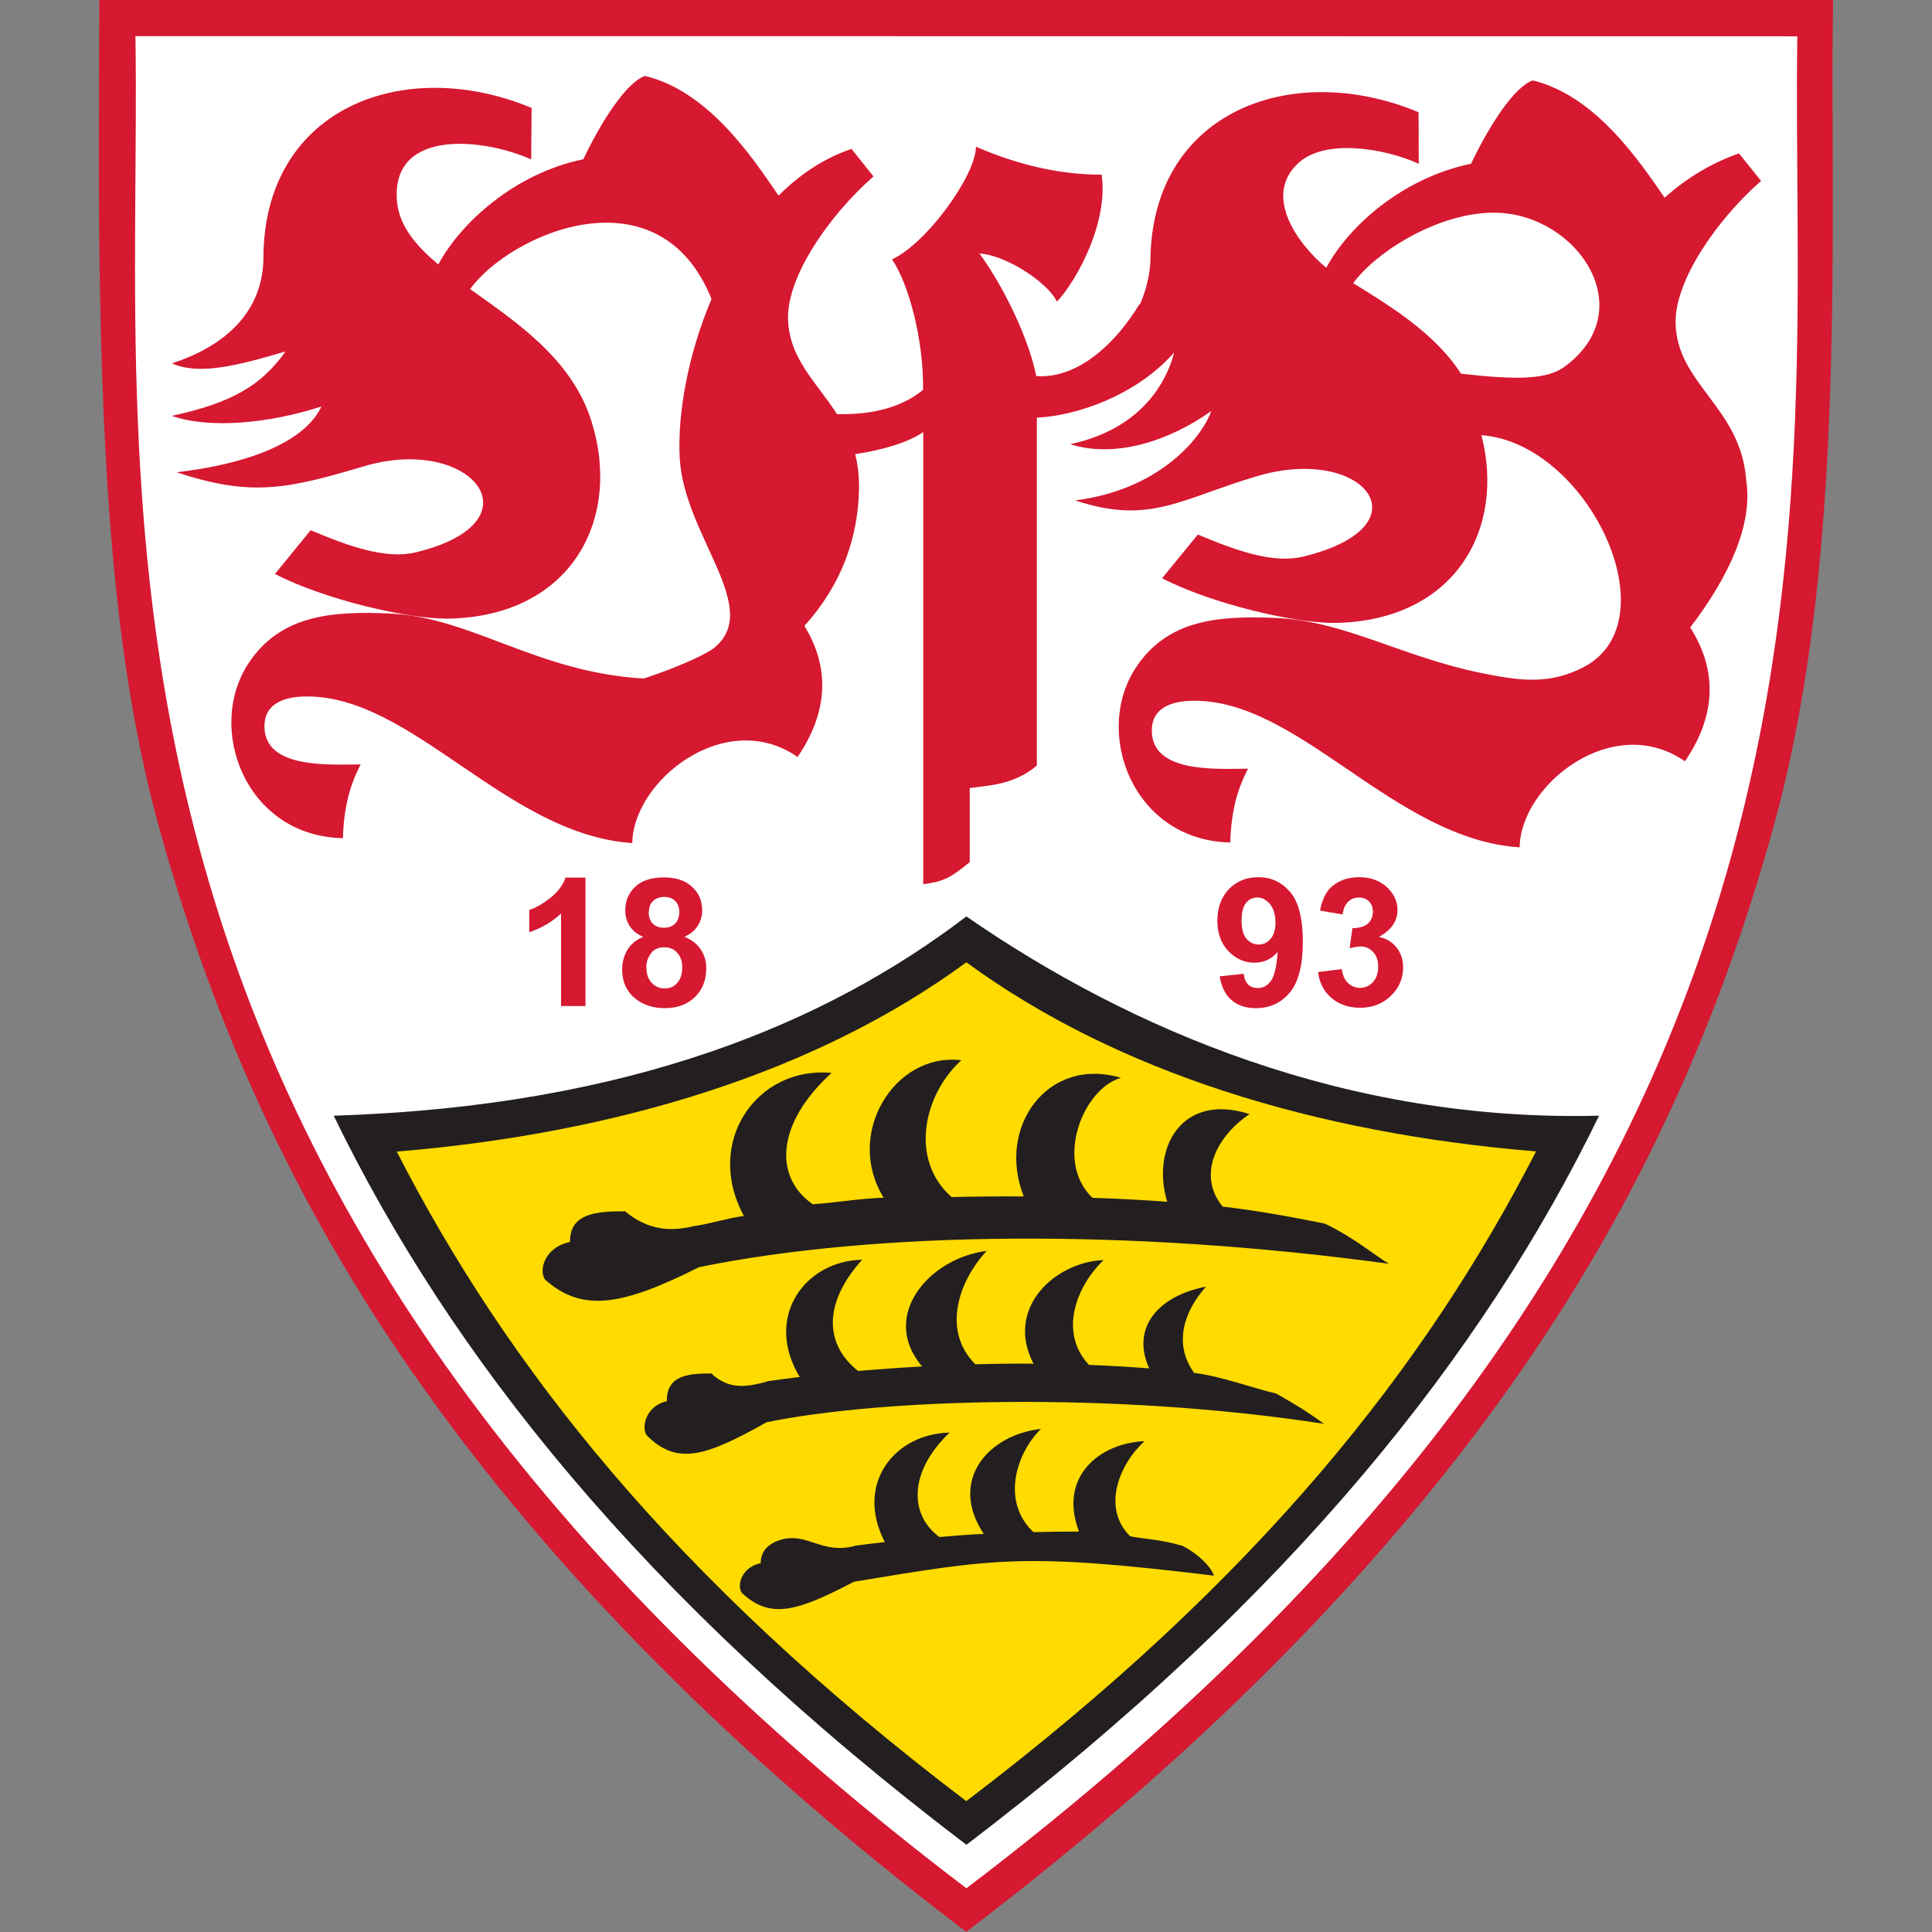 <?xml version="1.0" encoding="utf-8"?>
<svg xmlns="http://www.w3.org/2000/svg" height="99" viewBox="0 0 99 99" width="99">
  <rect x="0" y="0" width="99" height="99" fill="#808080" stroke="none"/>
  <defs>
    <style>.c{fill:#ffdb00;}.c,.d,.e,.f{stroke-width:0px;}.d{fill:#fff;}.e{fill:#d61830;}.g{opacity:0;}.f{fill:#231f20;}</style>
  </defs>
  <g id="a">
    <g class="g">
      <rect class="d" height="99" width="99"/>
    </g>
  </g>
  <g id="b">
    <path class="e" d="M49.52,99c-12.85-9.76-22.01-19.46-28.54-28.9-6.61-9.55-10.38-18.88-12.82-27.67-2.25-8.11-2.79-17.29-3-25.89-.15-6.08-.08-11.64-.07-16.54h88.84c-.08,4.91.05,10.47-.06,16.54-.15,8.6-.75,17.78-3.01,25.89-2.44,8.79-6.21,18.11-12.82,27.67-6.53,9.44-15.69,19.14-28.54,28.9"/>
    <path class="d" d="M6.94,1.85c.38,23.51-5.02,58.75,42.58,94.91C97.12,60.61,91.72,25.37,92.1,1.86"/>
    <path class="e" d="M67.54,49.81l1.22-.15c.04.31.14.55.31.71.17.16.38.25.62.25.26,0,.48-.1.66-.29.18-.2.27-.46.27-.8,0-.32-.09-.57-.26-.75-.17-.18-.38-.28-.62-.28-.16,0-.35.03-.58.09l.14-1.03c.34,0,.6-.07.78-.22.18-.16.27-.37.27-.62,0-.22-.07-.4-.2-.53-.13-.13-.31-.2-.52-.2s-.4.07-.55.22c-.15.15-.25.37-.28.65l-1.16-.2c.08-.4.2-.71.36-.95.16-.24.39-.42.68-.56.29-.14.62-.2.98-.2.62,0,1.11.2,1.49.59.31.32.46.69.46,1.09,0,.58-.32,1.03-.95,1.38.38.08.68.26.9.54.22.28.34.62.34,1.01,0,.58-.21,1.07-.63,1.47-.42.41-.95.61-1.57.61-.59,0-1.09-.17-1.48-.51-.39-.34-.62-.79-.68-1.34M65.36,47.28c0-.41-.1-.72-.28-.95-.19-.22-.4-.34-.65-.34-.23,0-.43.09-.58.28-.15.18-.23.49-.23.9s.08.74.25.93c.17.2.38.3.63.3s.44-.1.61-.29c.16-.19.25-.47.25-.84ZM62.51,50.03l1.22-.13c.03.25.11.43.23.55.12.12.29.18.5.18.26,0,.48-.12.66-.36.18-.24.3-.74.35-1.49-.32.37-.71.55-1.19.55-.52,0-.96-.2-1.34-.6-.38-.4-.56-.92-.56-1.56s.2-1.2.59-1.61c.4-.41.9-.61,1.51-.61.67,0,1.21.26,1.64.77.43.51.64,1.36.64,2.54s-.22,2.07-.67,2.6c-.44.53-1.02.8-1.74.8-.51,0-.93-.14-1.24-.41-.32-.27-.52-.68-.61-1.22ZM33.12,49.55c0,.35.09.62.27.81.18.19.4.29.67.29s.48-.09.64-.28c.17-.19.26-.46.26-.81,0-.31-.09-.56-.26-.74-.17-.19-.39-.28-.66-.28-.31,0-.54.11-.69.32-.15.21-.23.44-.23.69ZM33.24,46.74c0,.25.07.45.21.59.14.14.33.21.57.21s.43-.07.57-.21c.14-.14.22-.34.22-.59,0-.24-.07-.42-.21-.57-.14-.14-.33-.21-.56-.21s-.43.07-.58.21c-.14.14-.21.33-.21.57ZM32.97,48.01c-.33-.14-.56-.33-.71-.57-.15-.24-.22-.5-.22-.79,0-.49.17-.89.51-1.21.34-.32.83-.48,1.46-.48s1.11.16,1.45.48c.35.32.52.72.52,1.21,0,.3-.08.58-.24.81-.16.24-.38.42-.67.54.36.15.64.36.83.64.19.28.29.6.29.97,0,.61-.19,1.1-.58,1.48-.39.38-.9.57-1.54.57-.6,0-1.09-.16-1.49-.47-.47-.37-.7-.88-.7-1.52,0-.36.09-.68.26-.98.17-.3.45-.53.83-.69ZM30.01,51.55h-1.26v-4.74c-.46.43-1,.75-1.63.96v-1.14c.33-.11.68-.31,1.07-.61.38-.3.65-.65.79-1.05h1.02v6.59Z"/>
    <path class="e" d="M72.69,5.75c-3.45-1.44-7.1-1.36-9.77.18-2.36,1.36-3.95,3.86-3.97,7.45-.04.74-.22,1.5-.54,2.23l-.02-.03c-1.16,1.93-3.11,3.85-5.29,3.69-.39-1.94-1.67-4.59-2.91-6.28,1.33.07,3.5,1.47,3.97,2.47,1.09-1.18,2.64-4.13,2.29-6.51-2.17,0-4.27-.5-6.44-1.43,0,1.46-2.54,4.97-4.3,5.77.88,1.31,1.62,4.15,1.59,6.69-1.31,1.07-3.02,1.27-4.41,1.24-1.06-1.65-2.49-2.87-2.51-4.94-.02-2.15,2.1-5.24,4.38-7.24l-1.13-1.41c-1.43.49-2.65,1.31-3.73,2.39l-.06-.08c-1.3-1.89-3.54-5.27-6.79-6.05-.93.32-2.21,2.27-3.16,4.27-3.5.72-6.28,3.25-7.43,5.39-1.21-1.01-2.07-2.06-2.13-3.39-.17-3.63,4.57-3.04,6.89-1.99l.02-2.64c-3.45-1.44-7.1-1.36-9.77.18-2.35,1.36-3.95,3.86-3.97,7.45,0,2.45-1.51,4.42-4.69,5.46,1.38.61,3.28.14,5.82-.61-1.24,1.74-2.73,2.63-5.83,3.3,1.94.67,4.94.4,7.67-.48-.71,1.53-3.04,2.85-7.42,3.37,3.83,1.27,5.67.86,9.61-.31,5.51-1.64,9.09,2.85,2.66,4.41-1.56.38-3.47-.32-5.4-1.13l-1.83,2.24c2.52,1.31,6.84,2.32,8.89,2.29,6.3-.12,8.9-5.1,7.33-10.11-1-3.19-3.82-5.06-6.22-6.78,2.1-2.87,9.68-6.17,12.37.51-1.21,2.85-1.75,5.9-1.63,8.14.21,4.01,4.33,7.76,1.71,9.78-.64.45-2.29,1.12-3.56,1.53-5.47-.32-8.79-3.13-12.97-3.33-3.13-.15-5.63.13-7.23,2.48-2.28,3.34-.22,8.93,4.79,9.03.06-1.99.54-3.05.91-3.78-1.54,0-4.94.26-4.93-1.96,0-1.13.96-1.5,2.06-1.52,5.49-.12,10.31,7.08,16.79,7.51.04-3.21,4.79-6.97,8.47-4.41,1.77-2.61,1.48-4.87.35-6.72,1.91-2.11,2.76-4.52,2.8-7.08,0-.64-.07-1.21-.2-1.72,1.19-.17,2.68-.56,3.49-1.13v23.17c1.08-.15,1.39-.33,2.38-1.13v-3.8c1.09-.14,2.29-.19,3.44-1.15v-17.83c2.04-.09,5.08-1.14,7-3.3.01,0,.02,0,.03,0-.58,2.1-2.22,4-5.32,4.66,2.3.74,5.09-.17,7.23-1.7-.56,1.53-2.82,4.07-6.98,4.58,3.83,1.27,5.38-.07,9.32-1.24,5.51-1.64,8.8,2.56,2.37,4.12-1.56.38-3.47-.32-5.4-1.13l-1.83,2.24c2.52,1.31,6.84,2.32,8.89,2.29,6.09-.12,8.72-4.78,7.47-9.62,5.43.39,9.79,9.49,5.25,11.88-1.84.96-3.43.67-5.24.31-4.01-.81-7-2.65-10.44-2.82-3.13-.15-5.63.12-7.23,2.47-2.28,3.34-.22,8.93,4.79,9.03.06-1.99.54-3.05.91-3.78-1.54,0-4.94.26-4.93-1.96,0-1.13.96-1.5,2.06-1.52,5.49-.12,10.31,7.08,16.79,7.51.04-3.21,4.79-6.97,8.47-4.41,1.82-2.67,1.46-4.99.27-6.86,1.99-2.6,3.22-5.28,2.87-7.52-.26-3.78-3.59-4.95-3.62-8.12-.02-2.15,2.1-5.24,4.38-7.24l-1.13-1.41c-1.38.48-2.69,1.26-3.81,2.27-1.31-1.89-3.54-5.23-6.76-6.01-.93.32-2.21,2.27-3.16,4.27-3.5.72-6.27,3.19-7.42,5.33-1.41-1.17-3.25-3.62-1.47-5.33,1.37-1.32,4.47-.79,6.21,0M74.87,19.16c-1.32-2.08-3.7-3.52-5.53-4.65,1.22-1.66,4.48-3.68,7.35-3.61,4.13.1,7.44,4.95,3.5,7.88-.91.67-2.4.7-5.32.37Z"/>
    <path class="f" d="M49.52,94.53c-16.67-12.66-26.52-25.2-32.42-37.36,15.34-.48,25.4-4.86,32.42-10.21,8.38,5.8,19.5,10.54,32.42,10.21-5.91,12.15-15.76,24.7-32.42,37.36"/>
    <path class="c" d="M49.52,92.3c-15.1-11.47-23.6-22.39-29.19-33.29,11.35-.94,21.53-4.08,29.19-9.7,7.66,5.61,17.84,8.76,29.19,9.69-5.59,10.9-14.09,21.82-29.19,33.29"/>
    <path class="f" d="M43.78,79.21c.51-.07,1.03-.13,1.56-.19-1.56-3.01.53-5.56,3.32-5.61-2.12,2.02-2.06,4.23-.52,5.35,1.01-.08,1.23-.11,2.27-.16-1.81-2.71.19-5.07,2.93-5.38-1.33,1.32-2.01,3.78-.38,5.29.93-.02,1.41-.03,2.33-.03-1.07-2.8,1.05-4.54,3.36-4.63-1.26,1.13-2.23,3.39-.74,4.87.72.15,1.47.14,2.68.49.79.4,1.43,1.03,1.62,1.53-9.77-1.18-11.21-.88-18.45.31-2.92,1.53-4.29,1.94-5.75.57-.25-.36-.04-1.31.97-1.52-.01-.66.47-1.03,1-1.19,1.39-.42,2.1.75,3.81.31M39.31,70.78c.55-.08,1.1-.15,1.67-.22-1.84-3.02.22-5.95,3.2-6.01-2.09,2.32-1.85,4.41-.21,5.7,1.08-.09,2.18-.17,3.28-.23-2.2-2.59.37-5.56,3.31-5.92-1.42,1.52-2.32,4.08-.58,5.81,1-.03,2-.04,2.98-.03-1.49-2.86,1.12-5.22,3.59-5.31-1.35,1.29-2.34,3.67-.75,5.37,1.05.04,2.09.1,3.09.18-.93-2.02.38-3.7,2.91-4.19-1.09,1.21-1.71,2.9-.61,4.42,1.39.17,3.04.79,4.21,1.06,1.17.67,1.51.88,2.45,1.55-10.87-1.67-22.69-1.29-28.57-.08-3.13,1.76-4.59,2.23-6.15.66-.27-.41-.04-1.5,1.04-1.74-.02-1.35,1.14-1.42,2.28-1.42.92.86,1.84.69,2.87.41ZM35.61,62.82c.68-.09,1.81-.43,2.51-.51-2.07-3.82.7-7.7,4.49-7.33-2.81,2.56-3,5.31-.96,6.73,1.34-.1,2.26-.28,3.63-.34-2.02-3.25.55-7.46,3.98-7.04-1.94,1.77-2.67,5.09-.5,7.01,1.24-.03,2.47-.04,3.7-.03-1.41-3.55,1.22-7.2,4.98-6.08-1.94.55-3.43,4.27-1.46,6.15,1.31.04,2.59.11,3.83.2-.83-2.72.73-5.62,4.22-4.49-1.61,1.07-2.74,3.07-1.38,4.74,1.72.19,3.77.57,5.23.87,1.45.67,2.73,1.75,3.3,2.06-13.48-1.84-26.43-1.65-35.35.17-3.88,1.94-5.96,2.37-7.9.64-.33-.46-.05-1.65,1.28-1.93-.03-1.49,1.41-1.57,2.82-1.57,1.15.95,2.28,1.07,3.56.75Z"/>
  </g>
</svg>